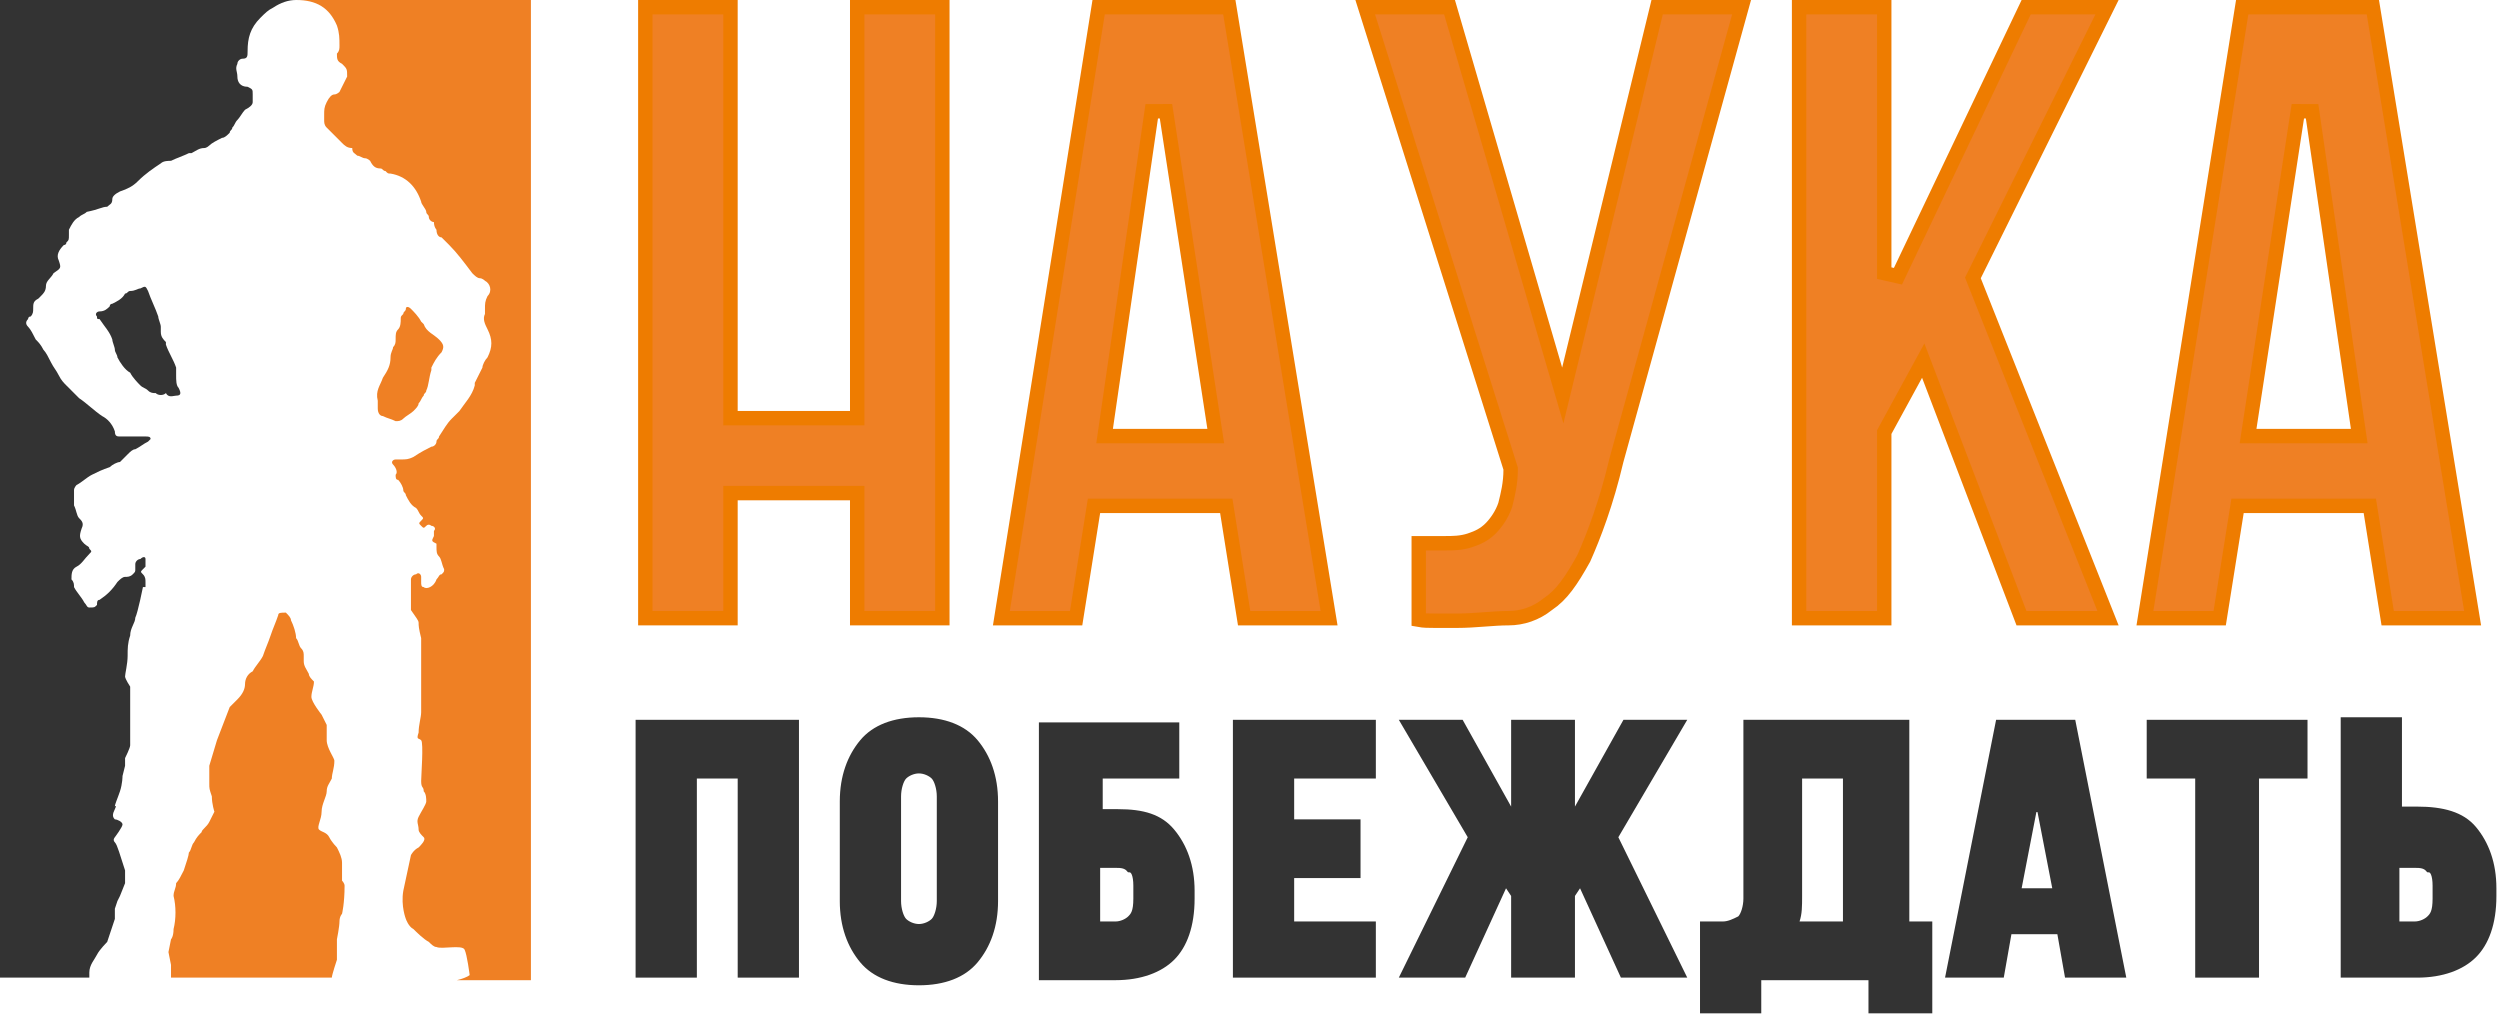 <?xml version="1.0" encoding="UTF-8"?> <svg xmlns="http://www.w3.org/2000/svg" width="347" height="141" viewBox="0 0 347 141" fill="none"> <path d="M96.724 107.559H96.224V108.059V135.194H88.721V100.41H110.396V135.194H102.892V108.059V107.559H102.392H96.724Z" fill="#333333" stroke="#333333"></path> <path d="M119.782 103.065C121.428 101.09 124.098 100.057 127.547 100.057C130.995 100.057 133.665 101.09 135.311 103.065C137.001 105.093 138.03 107.811 138.03 111.248V125.066C138.03 128.504 137.001 131.222 135.311 133.249C133.665 135.225 130.995 136.258 127.547 136.258C124.098 136.258 121.428 135.225 119.782 133.249C118.093 131.222 117.063 128.504 117.063 125.066V111.248C117.063 107.811 118.093 105.093 119.782 103.065ZM130.527 125.066V110.54C130.527 109.956 130.43 109.376 130.284 108.89C130.144 108.425 129.938 107.973 129.672 107.706C129.23 107.264 128.396 106.851 127.547 106.851C126.697 106.851 125.863 107.264 125.422 107.706C125.155 107.973 124.949 108.425 124.809 108.89C124.663 109.376 124.567 109.956 124.567 110.54V125.066C124.567 125.649 124.663 126.229 124.809 126.715C124.949 127.181 125.155 127.633 125.422 127.899C125.863 128.341 126.697 128.754 127.547 128.754C128.396 128.754 129.23 128.341 129.672 127.899C129.938 127.633 130.144 127.181 130.284 126.715C130.43 126.229 130.527 125.649 130.527 125.066Z" fill="#333333" stroke="#333333"></path> <path d="M152.557 112.312V112.812H153.057H155.182C158.664 112.812 160.96 113.507 162.593 115.466C164.282 117.493 165.311 120.211 165.311 123.649V124.712C165.311 128.524 164.272 131.213 162.623 132.861C160.97 134.514 158.278 135.549 154.828 135.549H144.699V100.766H163.185V107.56H153.057H152.557V108.06V112.312ZM152.202 127.901V128.401H152.702H154.828C155.678 128.401 156.511 127.987 156.953 127.546L156.957 127.541C157.144 127.354 157.384 127.115 157.555 126.659C157.718 126.223 157.808 125.623 157.808 124.712V122.94C157.808 122.206 157.718 121.595 157.546 121.193C157.467 121.008 157.327 120.763 157.071 120.644C156.988 120.605 156.897 120.583 156.805 120.579C156.575 120.313 156.288 120.155 155.984 120.068C155.606 119.96 155.191 119.96 154.859 119.96C154.849 119.96 154.838 119.96 154.828 119.96H152.702H152.202V120.46V127.901Z" fill="#333333" stroke="#333333"></path> <path d="M179.13 127.899V128.399H179.63H190.467V135.194H171.627V100.41H190.467V107.559H179.63H179.13V108.059V113.728V114.228H179.63H188.342V121.376H179.63H179.13V121.876V127.899Z" fill="#333333" stroke="#333333"></path> <path d="M233.318 100.41L224.194 115.955L224.058 116.187L224.177 116.428L233.389 135.194H225.301L219.766 123.086L219.393 122.27L218.895 123.016L218.187 124.079L218.103 124.205V124.356V135.194H210.245V124.356V124.205L210.161 124.079L209.453 123.016L208.955 122.27L208.582 123.086L203.047 135.194H194.959L204.171 116.428L204.29 116.187L204.153 115.955L195.029 100.41H202.72L209.309 112.2L210.245 113.876V111.956V100.41H218.103V111.956V113.876L219.039 112.2L225.628 100.41H233.318Z" fill="#333333" stroke="#333333"></path> <path d="M241.499 127.638L241.572 127.602L241.629 127.544C241.895 127.278 242.102 126.826 242.241 126.36C242.387 125.874 242.484 125.294 242.484 124.711V100.41H264.513V127.899V128.399H265.013H267.702V140.154H259.844V136.048V135.548H259.344H244.464H243.964V136.048V140.154H236.461V128.399H237.024H237.026H237.028H237.03H237.032H237.034H237.036H237.038H237.04H237.043H237.045H237.047H237.049H237.051H237.053H237.055H237.057H237.059H237.061H237.063H237.065H237.067H237.07H237.072H237.074H237.076H237.078H237.08H237.082H237.084H237.086H237.088H237.09H237.092H237.094H237.096H237.099H237.101H237.103H237.105H237.107H237.109H237.111H237.113H237.115H237.117H237.119H237.121H237.123H237.126H237.128H237.13H237.132H237.134H237.136H237.138H237.14H237.142H237.144H237.146H237.148H237.15H237.153H237.155H237.157H237.159H237.161H237.163H237.165H237.167H237.169H237.171H237.173H237.175H237.177H237.18H237.182H237.184H237.186H237.188H237.19H237.192H237.194H237.196H237.198H237.2H237.202H237.204H237.207H237.209H237.211H237.213H237.215H237.217H237.219H237.221H237.223H237.225H237.227H237.229H237.231H237.234H237.236H237.238H237.24H237.242H237.244H237.246H237.248H237.25H237.252H237.254H237.256H237.258H237.26H237.263H237.265H237.267H237.269H237.271H237.273H237.275H237.277H237.279H237.281H237.283H237.285H237.287H237.29H237.292H237.294H237.296H237.298H237.3H237.302H237.304H237.306H237.308H237.31H237.312H237.314H237.317H237.319H237.321H237.323H237.325H237.327H237.329H237.331H237.333H237.335H237.337H237.339H237.341H237.344H237.346H237.348H237.35H237.352H237.354H237.356H237.358H237.36H237.362H237.364H237.366H237.368H237.371H237.373H237.375H237.377H237.379H237.381H237.383H237.385H237.387H237.389H237.391H237.393H237.395H237.397H237.4H237.402H237.404H237.406H237.408H237.41H237.412H237.414H237.416H237.418H237.42H237.422H237.424H237.427H237.429H237.431H237.433H237.435H237.437H237.439H237.441H237.443H237.445H237.447H237.449H237.451H237.454H237.456H237.458H237.46H237.462H237.464H237.466H237.468H237.47H237.472H237.474H237.476H237.478H237.481H237.483H237.485H237.487H237.489H237.491H237.493H237.495H237.497H237.499H237.501H237.503H237.505H237.508H237.51H237.512H237.514H237.516H237.518H237.52H237.522H237.524H237.526H237.528H237.53H237.532H237.535H237.537H237.539H237.541H237.543H237.545H237.547H237.549H237.551H237.553H237.555H237.557H237.559H237.561H237.564H237.566H237.568H237.57H237.572H237.574H237.576H237.578H237.58H237.582H237.584H237.586H237.588H237.591H237.593H237.595H237.597H237.599H237.601H237.603H237.605H237.607H237.609H237.611H237.613H237.615H237.618H237.62H237.622H237.624H237.626H237.628H237.63H237.632H237.634H237.636H237.638H237.64H237.642H237.645H237.647H237.649H237.651H237.653H237.655H237.657H237.659H237.661H237.663H237.665H237.667H237.669H237.672H237.674H237.676H237.678H237.68H237.682H237.684H237.686H237.688H237.69H237.692H237.694H237.696H237.699H237.701H237.703H237.705H237.707H237.709H237.711H237.713H237.715H237.717H237.719H237.721H237.723H237.725H237.728H237.73H237.732H237.734H237.736H237.738H237.74H237.742H237.744H237.746H237.748H237.75H237.752H237.755H237.757H237.759H237.761H237.763H237.765H237.767H237.769H237.771H237.773H237.775H237.777H237.779H237.782H237.784H237.786H237.788H237.79H237.792H237.794H237.796H237.798H237.8H237.802H237.804H237.806H237.809H237.811H237.813H237.815H237.817H237.819H237.821H237.823H237.825H237.827H237.829H237.831H237.833H237.836H237.838H237.84H237.842H237.844H237.846H237.848H237.85H237.852H237.854H237.856H237.858H237.86H237.862H237.865H237.867H237.869H237.871H237.873H237.875H237.877H237.879H237.881H237.883H237.885H237.887H237.889H237.892H237.894H237.896H237.898H237.9H237.902H237.904H237.906H237.908H237.91H237.912H237.914H237.916H237.919H237.921H237.923H237.925H237.927H237.929H237.931H237.933H237.935H237.937H237.939H237.941H237.943H237.946H237.948H237.95H237.952H237.954H237.956H237.958H237.96H237.962H237.964H237.966H237.968H237.97H237.973H237.975H237.977H237.979H237.981H237.983H237.985H237.987H237.989H237.991H237.993H237.995H237.997H238H238.002H238.004H238.006H238.008H238.01H238.012H238.014H238.016H238.018H238.02H238.022H238.024H238.026H238.029H238.031H238.033H238.035H238.037H238.039H238.041H238.043H238.045H238.047H238.049H238.051H238.053H238.056H238.058H238.06H238.062H238.064H238.066H238.068H238.07H238.072H238.074H238.076H238.078H238.08H238.083H238.085H238.087H239.15C239.978 128.399 240.778 127.999 241.447 127.664C241.464 127.655 241.482 127.647 241.499 127.638ZM256.301 108.059V107.559H255.801H250.133H249.633V108.059V124.356C249.633 125.791 249.628 126.769 249.304 127.741L249.085 128.399H249.778H255.801H256.301V127.899V108.059Z" fill="#333333" stroke="#333333"></path> <path d="M270.582 135.194L277.47 100.41H287.632L294.52 135.194H287.045L286.055 129.584L285.982 129.171H285.563H279.185H278.766L278.693 129.584L277.703 135.194H270.582ZM280.112 123.199L279.996 123.794H280.602H284.854H285.46L285.345 123.199L283.219 112.215L282.237 112.215L280.112 123.199Z" fill="#333333" stroke="#333333"></path> <path d="M305.194 108.059V107.559H304.694H298.463V100.41H319.783V107.559H313.552H313.052V108.059V135.194H305.194V108.059Z" fill="#333333" stroke="#333333"></path> <path d="M332.892 111.957V112.457H333.392H335.518C339.017 112.457 341.657 113.161 343.282 115.111C344.972 117.139 346.001 119.857 346.001 123.294V124.357C346.001 128.17 344.961 130.858 343.313 132.507C341.66 134.16 338.967 135.195 335.518 135.195H325.389V100.057H332.892V111.957ZM332.537 127.9V128.4H333.037H335.163C336.013 128.4 336.846 127.987 337.288 127.545L337.292 127.541C337.479 127.354 337.719 127.114 337.89 126.659C338.053 126.223 338.143 125.623 338.143 124.712V122.94C338.143 122.206 338.054 121.595 337.881 121.193C337.802 121.008 337.662 120.763 337.406 120.644C337.323 120.605 337.233 120.582 337.14 120.579C336.91 120.313 336.624 120.155 336.319 120.068C335.941 119.96 335.526 119.96 335.194 119.96C335.184 119.96 335.173 119.96 335.163 119.96H333.037H332.537V120.46V127.9Z" fill="#333333" stroke="#333333"></path> <path d="M101.39 69.442V85.802H89.572V1H101.39V57.041V58.041H102.39H117.979H118.979V57.041V1H130.796V85.802H118.979V69.442V68.442H117.979H102.39H101.39V69.442Z" fill="#EF8024" stroke="#EE7C00" stroke-width="2"></path> <path d="M170.34 71.056L170.206 70.213H169.353H152.701H151.847L151.713 71.056L149.367 85.802H138.992L152.491 1H170.628L184.474 85.802H172.686L170.34 71.056ZM153.483 59.378L153.317 60.522H154.472H167.581H168.746L168.57 59.37L161.838 15.438L159.86 15.445L153.483 59.378Z" fill="#EF8024" stroke="#EE7C00" stroke-width="2"></path> <path d="M208.917 70.112L208.929 70.076L208.939 70.039L208.946 70.008C209.298 68.603 209.677 67.085 209.677 65.19V65.036L209.631 64.89L189.492 1H201.195L215.866 51.298L216.914 54.891L217.798 51.255L230.012 1H241.73L224.365 63.861L224.36 63.88L224.355 63.898C222.961 69.824 221.221 74.357 219.827 77.498C218.068 80.66 216.752 82.579 214.854 83.844L214.818 83.868L214.784 83.895C213.193 85.168 211.288 85.802 209.386 85.802C208.326 85.802 207.188 85.887 206.055 85.971L205.902 85.982C204.703 86.071 203.498 86.156 202.3 86.156H202.291H202.283H202.275H202.267H202.258H202.25H202.242H202.234H202.225H202.217H202.209H202.201H202.192H202.184H202.176H202.168H202.16H202.152H202.143H202.135H202.127H202.119H202.111H202.103H202.095H202.087H202.078H202.07H202.062H202.054H202.046H202.038H202.03H202.022H202.014H202.006H201.998H201.99H201.982H201.974H201.966H201.958H201.95H201.942H201.934H201.926H201.918H201.91H201.903H201.895H201.887H201.879H201.871H201.863H201.855H201.847H201.84H201.832H201.824H201.816H201.808H201.8H201.793H201.785H201.777H201.769H201.762H201.754H201.746H201.738H201.731H201.723H201.715H201.707H201.7H201.692H201.684H201.677H201.669H201.661H201.654H201.646H201.638H201.631H201.623H201.616H201.608H201.6H201.593H201.585H201.578H201.57H201.563H201.555H201.547H201.54H201.532H201.525H201.517H201.51H201.502H201.495H201.487H201.48H201.473H201.465H201.458H201.45H201.443H201.435H201.428H201.421H201.413H201.406H201.398H201.391H201.384H201.376H201.369H201.362H201.354H201.347H201.34H201.332H201.325H201.318H201.311H201.303H201.296H201.289H201.281H201.274H201.267H201.26H201.253H201.245H201.238H201.231H201.224H201.217H201.209H201.202H201.195H201.188H201.181H201.174H201.167H201.16H201.152H201.145H201.138H201.131H201.124H201.117H201.11H201.103H201.096H201.089H201.082H201.075H201.068H201.061H201.054H201.047H201.04H201.033H201.026H201.019H201.012H201.005H200.998H200.991H200.985H200.978H200.971H200.964H200.957H200.95H200.943H200.936H200.93H200.923H200.916H200.909H200.902H200.895H200.889H200.882H200.875H200.868H200.862H200.855H200.848H200.841H200.835H200.828H200.821H200.815H200.808H200.801H200.794H200.788H200.781H200.774H200.768H200.761H200.755H200.748H200.741H200.735H200.728H200.722H200.715H200.708H200.702H200.695H200.689H200.682H200.676H200.669H200.663H200.656H200.65H200.643H200.637H200.63H200.624H200.617H200.611H200.604H200.598H200.591H200.585H200.579H200.572H200.566H200.559H200.553H200.547H200.54H200.534H200.528H200.521H200.515H200.509H200.502H200.496H200.49H200.483H200.477H200.471H200.465H200.458H200.452H200.446H200.44H200.433H200.427H200.421H200.415H200.409H200.402H200.396H200.39H200.384H200.378H200.372H200.366H200.359H200.353H200.347H200.341H200.335H200.329H200.323H200.317H200.311H200.305H200.299H200.293H200.287H200.28H200.274H200.268H200.262H200.256H200.251H200.245H200.239H200.233H200.227H200.221H200.215H200.209H200.203H200.197H200.191H200.185H200.179H200.173H200.168H200.162H200.156H200.15H200.144H200.138H200.133H200.127H200.121H200.115H200.109H200.104H200.098H200.092H200.086H200.081H200.075H200.069H200.063H200.058H200.052H200.046H200.041H200.035H200.029H200.024H200.018H200.012H200.007H200.001H199.995H199.99H199.984H199.979H199.973H199.967H199.962H199.956H199.951H199.945H199.94H199.934H199.929H199.923H199.918H199.912H199.907H199.901H199.896H199.89H199.885H199.879H199.874H199.868H199.863H199.857H199.852H199.847H199.841H199.836H199.83H199.825H199.82H199.814H199.809H199.804H199.798H199.793H199.788H199.782H199.777H199.772H199.767H199.761H199.756H199.751H199.745H199.74H199.735H199.73H199.725H199.719H199.714H199.709H199.704H199.699H199.693H199.688H199.683H199.678H199.673H199.668H199.663H199.657H199.652H199.647H199.642H199.637H199.632H199.627H199.622H199.617H199.612H199.607H199.602H199.597H199.592H199.587H199.582H199.577H199.572H199.567H199.562H199.557H199.552H199.547H199.542H199.537H199.532H199.527H199.522H199.518H199.513H199.508H199.503H199.498H199.493H199.488H199.484H199.479H199.474H199.469H199.464H199.46H199.455H199.45H199.445H199.441H199.436H199.431H199.426H199.422H199.417H199.412H199.407H199.403H199.398H199.393H199.389H199.384H199.379H199.375H199.37H199.366H199.361H199.356H199.352H199.347H199.343H199.338H199.333H199.329H199.324H199.32H199.315H199.311H199.306H199.302H199.297H199.293H199.288H199.284H199.279H199.275H199.27H199.266H199.261H199.257H199.252H199.248H199.244H199.239H199.235H199.231H199.226H199.222H199.217H199.213H199.209H199.204H199.2H199.196H199.191H199.187H199.183H199.179H199.174H199.17H199.166H199.161H199.157H199.153H199.149H199.145H199.14H199.136H199.132H199.128H199.124H199.119H199.115H199.111C198.303 86.156 197.596 86.152 196.922 86.028V75.402H196.924H196.929H196.934H196.939H196.944H196.949H196.954H196.958H196.963H196.968H196.973H196.978H196.983H196.988H196.993H196.998H197.003H197.008H197.013H197.018H197.023H197.028H197.033H197.038H197.043H197.048H197.053H197.058H197.063H197.068H197.073H197.078H197.084H197.089H197.094H197.099H197.104H197.109H197.114H197.119H197.124H197.129H197.134H197.14H197.145H197.15H197.155H197.16H197.165H197.17H197.176H197.181H197.186H197.191H197.196H197.202H197.207H197.212H197.217H197.222H197.228H197.233H197.238H197.243H197.249H197.254H197.259H197.264H197.27H197.275H197.28H197.285H197.291H197.296H197.301H197.307H197.312H197.317H197.323H197.328H197.333H197.339H197.344H197.349H197.355H197.36H197.365H197.371H197.376H197.382H197.387H197.392H197.398H197.403H197.409H197.414H197.42H197.425H197.43H197.436H197.441H197.447H197.452H197.458H197.463H197.469H197.474H197.48H197.485H197.491H197.496H197.502H197.507H197.513H197.519H197.524H197.53H197.535H197.541H197.546H197.552H197.558H197.563H197.569H197.575H197.58H197.586H197.591H197.597H197.603H197.608H197.614H197.62H197.626H197.631H197.637H197.643H197.648H197.654H197.66H197.666H197.671H197.677H197.683H197.689H197.694H197.7H197.706H197.712H197.717H197.723H197.729H197.735H197.741H197.747H197.752H197.758H197.764H197.77H197.776H197.782H197.788H197.794H197.799H197.805H197.811H197.817H197.823H197.829H197.835H197.841H197.847H197.853H197.859H197.865H197.871H197.877H197.883H197.889H197.895H197.901H197.907H197.913H197.919H197.925H197.931H197.937H197.943H197.95H197.956H197.962H197.968H197.974H197.98H197.986H197.992H197.999H198.005H198.011H198.017H198.023H198.03H198.036H198.042H198.048H198.052H198.057H198.061H198.065H198.069H198.073H198.077H198.082H198.086H198.09H198.094H198.099H198.103H198.107H198.111H198.116H198.12H198.124H198.129H198.133H198.137H198.141H198.146H198.15H198.154H198.159H198.163H198.168H198.172H198.176H198.181H198.185H198.189H198.194H198.198H198.203H198.207H198.212H198.216H198.22H198.225H198.229H198.234H198.238H198.243H198.247H198.252H198.256H198.261H198.265H198.27H198.274H198.279H198.283H198.288H198.292H198.297H198.302H198.306H198.311H198.315H198.32H198.325H198.329H198.334H198.338H198.343H198.348H198.352H198.357H198.362H198.366H198.371H198.375H198.38H198.385H198.39H198.394H198.399H198.404H198.408H198.413H198.418H198.422H198.427H198.432H198.437H198.441H198.446H198.451H198.456H198.46H198.465H198.47H198.475H198.479H198.484H198.489H198.494H198.499H198.503H198.508H198.513H198.518H198.523H198.528H198.532H198.537H198.542H198.547H198.552H198.557H198.562H198.566H198.571H198.576H198.581H198.586H198.591H198.596H198.601H198.605H198.61H198.615H198.62H198.625H198.63H198.635H198.64H198.645H198.65H198.655H198.66H198.665H198.67H198.675H198.68H198.684H198.689H198.694H198.699H198.704H198.709H198.714H198.719H198.724H198.729H198.734H198.739H198.744H198.749H198.754H198.759H198.764H198.769H198.775H198.78H198.785H198.79H198.795H198.8H198.805H198.81H198.815H198.82H198.825H198.83H198.835H198.84H198.845H198.85H198.855H198.86H198.866H198.871H198.876H198.881H198.886H198.891H198.896H198.901H198.906H198.911H198.917H198.922H198.927H198.932H198.937H198.942H198.947H198.952H198.957H198.963H198.968H198.973H198.978H198.983H198.988H198.993H198.999H199.004H199.009H199.014H199.019H199.024H199.029H199.035H199.04H199.045H199.05H199.055H199.06H199.065H199.071H199.076H199.081H199.086H199.091H199.096H199.102H199.107H199.112H199.117H199.122H199.127H199.133H199.138H199.143H199.148H199.153H199.159H199.164H199.169H199.174H199.179H199.184H199.19H199.195H199.2H199.205H199.21H199.216H199.221H199.226H199.231H199.236H199.242H199.247H199.252H199.257H199.262H199.267H199.273H199.278H199.283H199.288H199.293H199.299H199.304H199.309H199.314H199.319H199.325H199.33H199.335H199.34H199.345H199.35H199.356H199.361H199.366H199.371H199.376H199.382H199.387H199.392H199.397H199.402H199.408H199.413H199.418H199.423H199.428H199.433H199.439H199.444H199.449H199.454H199.459H199.464H199.47H199.475H199.48H199.485H199.49H199.495H199.501H199.506H199.511H199.516H199.521H199.526H199.532H199.537H199.542H199.547H199.552H199.557H199.562H199.568H199.573H199.578H199.583H199.588H199.593H199.598H199.604H199.609H199.614H199.619H199.624H199.629H199.634H199.639H199.645H199.65H199.655H199.66H199.665H199.67H199.675H199.68H199.685H199.691H199.696H199.701H199.706H199.711H199.716H199.721H199.726H199.731H199.736H199.741H199.746H199.751H199.757H199.762H199.767H199.772H199.777H199.782H199.787H199.792H199.797H199.802H199.807H199.812H199.817H199.822H199.827H199.832H199.837H199.842H199.847H199.852H199.857H199.862H199.867H199.872H199.877H199.882H199.887H199.892H199.897H199.902H199.907H199.912H199.917H199.922H199.927H199.932H199.937H199.941H199.946H199.951H199.956H199.961H199.966H199.971H199.976H199.981H199.986H199.991H199.995H200H200.005H200.01H200.015H200.02H200.025H200.029H200.034H200.039H200.044H200.049H200.054H200.059H200.063H200.068H200.073H200.078H200.083H200.087H200.092H200.097H200.102H200.107H200.111H200.116H200.121H200.126H200.13H200.135H200.14H200.145H200.149H200.154H200.159H200.163H200.168H200.173H200.178H200.182H200.187H200.192H200.196H200.201H200.206H200.21H200.215H200.22H200.224H200.229H200.233H200.238H200.243H200.247H200.252H200.256H200.261H200.266H200.27H200.275H200.279H200.284H200.288H200.293H200.298H200.302H200.307H200.311H200.316H200.32H200.325H200.329H200.334H200.338H200.343H200.347H200.352H200.356H200.36H200.365H200.369H200.374H200.378H200.383H200.387H200.391H200.396H200.4H200.405H200.409H200.413H200.418H200.422H200.426H200.431H200.435H200.439H200.444H200.448H200.452H200.457H200.461H200.465H200.469H200.474H200.478H200.482H200.486H200.491H200.495H200.499H200.503H200.507H200.512H200.516H200.52H200.524H200.528H200.586C201.613 75.402 202.815 75.402 204.033 74.996C205.177 74.615 206.045 74.196 206.904 73.338C207.709 72.532 208.508 71.339 208.917 70.112Z" fill="#EF8024" stroke="#EE7C00" stroke-width="2"></path> <path d="M267.717 52.079L266.944 50.052L265.905 51.957L261.653 59.751L261.531 59.975V60.23V85.802H249.714V1H261.531V37.91L263.434 38.34L281.232 1H292.452L274.036 38.174L273.838 38.573L274.002 38.987L292.591 85.802H280.581L267.717 52.079Z" fill="#EF8024" stroke="#EE7C00" stroke-width="2"></path> <path d="M329.065 71.056L328.931 70.213H328.077H311.425H310.572L310.438 71.056L308.092 85.802H297.717L311.216 1H329.353L343.198 85.802H331.411L329.065 71.056ZM312.208 59.37L312.032 60.522H313.197H326.306H327.461L327.295 59.378L320.918 15.445L318.94 15.438L312.208 59.37Z" fill="#EF8024" stroke="#EE7C00" stroke-width="2"></path> <path d="M41.097 0C43.931 0 45.703 1.063 46.765 3.543C47.12 4.606 47.12 5.314 47.12 6.377C47.12 6.732 47.12 7.086 46.765 7.44C46.765 8.149 46.765 8.503 47.474 8.857C48.183 9.566 48.183 9.566 48.183 10.629C47.828 11.337 47.474 12.046 47.12 12.755C47.12 12.755 46.765 13.109 46.411 13.109C46.057 13.109 45.703 13.463 45.348 14.172C44.994 14.88 44.994 15.235 44.994 15.943C44.994 16.297 44.994 16.297 44.994 16.652C44.994 17.006 44.994 17.36 45.348 17.715C46.057 18.423 46.765 19.132 47.474 19.84C47.828 20.195 48.183 20.549 48.891 20.549C48.891 21.258 49.245 21.258 49.6 21.612C49.954 21.612 50.308 21.966 50.663 21.966C51.017 21.966 51.371 22.321 51.371 22.321C51.725 23.029 52.08 23.383 52.788 23.383C53.143 23.383 53.143 23.738 53.497 23.738C53.851 24.092 53.851 24.092 54.206 24.092C56.331 24.446 57.748 25.863 58.457 27.989C58.457 28.344 59.166 29.052 59.166 29.406C59.166 29.761 59.52 29.761 59.52 30.115C59.52 30.469 59.874 30.824 60.229 30.824C60.229 31.532 60.583 31.887 60.583 31.887C60.583 32.595 60.937 32.949 61.291 32.949C61.646 33.304 62 33.658 62.354 34.012C63.417 35.075 64.48 36.492 65.543 37.91C65.897 38.264 66.252 38.618 66.606 38.618C66.96 38.618 67.314 38.972 67.314 38.972C68.023 39.327 68.377 40.39 67.669 41.098C67.314 41.807 67.314 42.161 67.314 42.87C67.314 43.224 67.314 43.578 67.314 43.578C66.96 44.287 67.314 44.995 67.669 45.704C68.377 47.121 68.377 48.184 67.669 49.601C67.314 49.956 66.96 50.664 66.96 51.018C66.606 51.727 66.252 52.436 65.897 53.144V53.498C65.543 54.916 64.48 55.978 63.772 57.041C63.417 57.396 63.063 57.75 62.709 58.104C62 58.813 61.646 59.522 60.937 60.584C60.937 60.939 60.583 60.939 60.583 61.293C60.583 61.647 60.229 62.002 59.874 62.002C59.166 62.356 58.457 62.71 57.394 63.419C56.686 63.773 56.331 63.773 55.623 63.773C55.269 63.773 55.269 63.773 54.914 63.773C54.56 63.773 54.206 64.127 54.56 64.482C54.914 64.836 55.269 65.544 54.914 65.899C54.914 66.253 54.914 66.607 55.269 66.607C55.623 66.962 55.977 67.67 55.977 68.025C55.977 68.379 56.331 68.379 56.331 68.733C56.686 69.442 57.04 70.15 57.748 70.505C58.103 70.859 58.103 71.213 58.457 71.567C58.811 71.922 58.811 71.922 58.457 72.276C58.103 72.63 58.103 72.63 58.457 72.985C58.811 73.339 58.811 73.339 59.166 72.985C59.52 72.63 59.874 72.985 59.874 72.985C60.229 72.985 60.583 73.339 60.229 73.693C60.229 74.048 60.229 74.048 60.229 74.402C59.874 75.11 59.874 75.11 60.583 75.465V75.819C60.583 76.528 60.583 76.882 60.937 77.236C61.291 77.591 61.291 78.299 61.646 79.008C61.646 79.362 61.646 79.362 61.291 79.716C60.937 79.716 60.937 80.071 60.583 80.425C60.229 81.488 59.166 81.842 58.811 81.488C58.457 81.488 58.457 81.133 58.457 80.779C58.457 80.425 58.457 80.071 58.457 80.071C58.457 79.716 58.103 79.362 57.748 79.716C57.394 79.716 57.04 80.071 57.04 80.425C57.04 81.133 57.04 81.842 57.04 82.196C57.04 82.905 57.04 83.968 57.04 84.676C57.748 85.739 58.103 86.094 58.103 86.448C58.103 86.802 58.103 87.156 58.457 88.574C58.457 89.636 58.457 90.345 58.457 91.408C58.457 92.117 58.457 92.825 58.457 93.534C58.457 94.242 58.457 96.368 58.457 96.368C58.457 96.368 58.457 98.14 58.457 98.848C58.457 99.557 58.103 100.62 58.103 101.683C57.748 102.745 58.103 102.391 58.457 102.745C58.811 103.1 58.457 107.706 58.457 108.414C58.457 109.477 58.811 109.123 58.811 109.831C59.166 110.186 59.166 110.894 59.166 111.248C59.166 111.603 58.457 112.666 58.103 113.374C57.748 114.083 58.103 114.437 58.103 115.146C58.103 115.5 58.457 115.854 58.811 116.209C59.166 116.563 58.457 117.271 58.103 117.626C57.394 117.98 57.04 118.689 57.04 118.689L55.977 123.649C55.623 125.775 56.331 127.546 56.331 127.546C56.331 127.546 56.686 128.609 57.394 128.963C57.748 129.318 58.811 130.38 59.52 130.735C59.874 131.089 60.229 131.443 60.583 131.443C61.291 131.798 64.126 131.089 64.48 131.798C64.834 132.506 65.189 135.341 65.189 135.341C65.189 135.341 64.834 135.695 63.417 136.049H73.692V0H41.097Z" fill="#EF8024"></path> <path d="M46.765 133.215V130.381C46.765 130.381 47.12 128.609 47.12 127.901C47.12 127.192 47.474 126.838 47.474 126.838C47.474 126.838 47.828 125.421 47.828 122.941C47.828 122.586 47.474 122.232 47.474 122.232C47.474 121.878 47.474 121.169 47.474 120.461C47.474 120.106 47.474 120.106 47.474 119.752C47.474 119.044 47.12 118.335 46.765 117.626C46.765 117.626 46.057 116.918 45.702 116.209C45.348 115.501 44.639 115.501 44.285 115.146C43.931 114.792 44.639 113.729 44.639 112.666C44.639 111.603 45.348 110.54 45.348 109.832C45.348 109.123 45.702 108.769 46.057 108.06C46.057 107.352 46.411 106.643 46.411 105.58C46.411 105.226 45.348 103.809 45.348 102.746C45.348 101.683 45.348 101.329 45.348 100.62C44.994 99.912 44.639 99.203 44.639 99.203C44.639 99.203 43.222 97.432 43.222 96.723C43.222 96.014 43.577 95.306 43.577 94.597C43.222 94.243 42.868 93.889 42.868 93.534C42.514 92.826 42.159 92.471 42.159 91.763C42.159 91.409 42.159 91.409 42.159 91.054C42.159 90.7 42.159 90.346 41.805 89.991C41.451 89.637 41.451 88.928 41.097 88.574C41.097 87.866 40.742 86.803 40.388 86.094C40.388 85.74 40.034 85.385 39.679 85.031C38.971 85.031 38.617 85.031 38.617 85.385C38.262 86.448 37.908 87.157 37.554 88.22C37.199 89.283 36.845 89.991 36.491 91.054C36.136 91.763 35.428 92.471 35.074 93.18C34.365 93.534 34.011 94.243 34.011 94.951C34.011 95.66 33.656 96.369 32.948 97.077C32.593 97.432 32.239 97.786 31.885 98.14L30.113 102.746L29.05 106.289C29.05 106.289 29.05 108.06 29.05 108.769C29.05 109.478 29.05 109.478 29.405 110.54C29.405 111.603 29.759 112.666 29.759 112.666C29.759 112.666 29.405 113.375 29.05 114.083C28.696 114.792 27.988 115.146 27.988 115.501C27.633 115.855 27.279 116.209 26.925 116.918C26.57 117.272 26.57 117.981 26.216 118.335C26.216 118.689 25.862 119.752 25.508 120.815C25.153 121.524 24.799 122.232 24.445 122.586C24.445 123.295 24.09 123.649 24.09 124.358C24.445 125.775 24.445 127.547 24.09 128.964C24.09 130.027 23.736 130.381 23.736 130.381L23.382 132.152L23.736 133.924V135.695H46.765C46.411 135.695 46.411 135.695 46.057 135.695C46.057 135.341 46.765 133.215 46.765 133.215Z" fill="#EF8024"></path> <path d="M55.977 58.104C56.332 57.75 57.04 57.395 57.395 57.041C57.749 56.687 58.103 56.332 58.103 55.978C58.458 55.624 58.458 55.27 58.812 54.915C58.812 54.561 59.166 54.561 59.166 54.207C59.52 53.498 59.52 52.435 59.875 51.372V51.018C60.229 50.309 60.583 49.601 61.292 48.892C61.646 48.184 61.646 47.829 60.938 47.121C60.229 46.412 59.166 46.058 58.812 44.995C58.812 44.995 58.812 44.995 58.458 44.641C58.103 43.932 57.395 43.224 57.04 42.869C56.686 42.515 56.332 42.515 56.332 42.869C56.332 43.224 55.977 43.224 55.977 43.578C55.623 43.932 55.623 43.932 55.623 44.286C55.623 44.641 55.623 45.349 55.269 45.704C54.914 46.058 54.914 46.412 54.914 47.121C54.914 47.475 54.914 47.829 54.56 48.184C54.56 48.538 54.206 48.892 54.206 49.601C54.206 50.664 53.852 51.372 53.143 52.435C52.789 53.498 52.08 54.207 52.434 55.624V55.978C52.434 56.332 52.434 56.332 52.434 56.687C52.434 57.395 52.789 57.75 53.143 57.75C53.852 58.104 54.206 58.104 54.914 58.458C55.269 58.458 55.623 58.458 55.977 58.104Z" fill="#EF8024"></path> <path d="M12.4 134.986C12.4 133.923 13.109 133.215 13.463 132.506C13.818 131.798 14.88 130.735 14.88 130.735L15.943 127.546V127.192V126.129L16.297 125.066L16.652 124.357L17.36 122.586C17.36 121.877 17.36 121.523 17.36 120.814C16.652 118.689 16.297 117.271 15.943 116.917C15.589 116.563 15.943 116.209 15.943 116.209C15.943 116.209 17.006 114.791 17.006 114.437C17.006 114.083 16.297 113.729 15.943 113.729C15.589 113.374 15.589 113.02 15.943 112.311C16.297 111.603 15.943 111.957 15.943 111.957C15.943 111.603 16.297 110.894 16.652 109.831C17.006 108.768 17.006 107.706 17.006 107.706L17.36 106.288V105.58V105.225C17.36 105.225 18.069 103.808 18.069 103.454C18.069 103.1 18.069 102.391 18.069 102.037C18.069 102.037 18.069 98.14 18.069 97.077C18.069 96.014 18.069 95.305 18.069 95.305C18.069 95.305 17.36 94.242 17.36 93.888C17.36 93.534 17.715 92.117 17.715 91.054C17.715 89.991 17.715 89.282 18.069 88.219C18.069 87.156 18.778 86.448 18.778 85.739C19.132 85.031 19.84 81.488 19.84 81.488H20.195C20.195 81.133 20.195 81.133 20.195 80.779C20.195 80.425 20.195 80.071 19.84 79.716C19.486 79.362 19.486 79.362 19.84 79.008L20.195 78.653C20.195 78.299 20.195 77.945 20.195 77.591C20.195 77.236 19.84 77.236 19.486 77.591C19.132 77.591 18.778 77.945 18.778 78.299C18.778 78.653 18.778 78.653 18.778 79.008C18.778 79.362 18.778 79.362 18.423 79.716C18.069 80.071 17.715 80.071 17.36 80.071C17.006 80.071 16.652 80.425 16.297 80.779C15.589 81.842 14.88 82.551 13.818 83.259C13.463 83.259 13.463 83.614 13.463 83.968C13.109 84.322 13.109 84.322 12.4 84.322C12.046 84.322 12.046 83.968 11.692 83.614C11.337 82.905 10.629 82.196 10.274 81.488C10.274 81.133 10.274 80.779 9.92 80.425C9.92 79.716 9.92 79.008 10.629 78.653C11.337 78.299 11.692 77.591 12.4 76.882C12.755 76.528 12.755 76.528 12.4 76.173C12.4 75.819 12.046 75.819 11.692 75.465C10.983 74.756 10.983 74.402 11.337 73.339C11.692 72.63 11.337 72.276 10.983 71.922C10.629 71.567 10.629 70.859 10.274 70.15C10.274 69.442 10.274 68.733 10.274 68.025C10.274 67.67 10.629 67.316 10.629 67.316C11.337 66.962 12.046 66.253 12.755 65.899C13.463 65.544 14.172 65.19 15.235 64.836C15.589 64.482 16.297 64.127 16.652 64.127C17.006 63.773 17.36 63.419 17.715 63.064C18.069 62.71 18.423 62.356 18.778 62.356C19.486 62.002 19.84 61.647 20.549 61.293L20.903 60.939C20.903 60.584 20.549 60.584 20.195 60.584C19.486 60.584 19.132 60.584 18.423 60.584C17.715 60.584 17.36 60.584 16.652 60.584C16.297 60.584 15.943 60.584 15.943 59.876C15.589 58.813 14.88 58.104 14.172 57.75C13.109 57.041 12.046 55.978 10.983 55.27C10.629 54.916 10.629 54.916 10.274 54.561C9.92 54.207 9.566 53.853 9.212 53.498C8.857 53.144 8.503 52.79 8.149 52.081C7.794 51.373 7.44 51.018 7.086 50.31C6.732 49.601 6.377 48.893 6.023 48.538C5.669 47.83 5.314 47.475 4.96 47.121C4.606 46.413 4.252 45.704 3.897 45.35C3.543 44.995 3.543 44.641 3.897 44.287C3.897 44.287 3.897 43.932 4.252 43.932C4.606 43.578 4.606 43.224 4.606 42.87C4.606 42.161 4.606 41.807 5.314 41.453L5.669 41.098C6.023 40.744 6.377 40.39 6.377 39.681C6.377 38.972 7.086 38.618 7.44 37.91C8.503 37.201 8.503 37.201 8.149 36.138C7.794 35.429 8.149 34.721 8.857 34.012C8.857 34.012 9.212 34.012 9.212 33.658C9.566 33.304 9.566 33.304 9.566 32.595C9.566 32.241 9.566 31.887 9.566 31.887C9.92 31.178 10.274 30.469 10.983 30.115C11.337 29.761 11.692 29.761 12.046 29.406C13.818 29.052 14.172 28.698 14.88 28.698C15.235 28.344 15.589 28.344 15.589 27.635C15.589 27.281 15.943 26.926 16.652 26.572C17.715 26.218 18.423 25.863 19.132 25.155C20.195 24.092 21.258 23.383 22.321 22.675C22.675 22.321 23.383 22.321 23.738 22.321C24.446 21.966 25.509 21.612 26.218 21.258H26.572C27.281 20.903 27.635 20.549 28.344 20.549C28.698 20.549 29.052 20.195 29.052 20.195C29.406 19.84 30.115 19.486 30.824 19.132C31.178 19.132 31.532 18.778 31.887 18.423C31.887 18.069 32.241 18.069 32.241 17.715C32.595 17.36 32.595 17.006 32.949 16.652C33.304 16.297 33.658 15.589 34.012 15.235C34.721 14.88 35.075 14.526 35.075 14.172C35.075 13.818 35.075 13.463 35.075 13.109C35.075 12.4 35.075 12.4 34.367 12.046C33.304 12.046 32.949 11.337 32.949 10.629C32.949 9.92 32.595 9.566 32.949 8.857C32.949 8.503 33.304 8.149 33.658 8.149C34.367 8.149 34.367 7.794 34.367 7.086C34.367 5.314 34.721 3.897 36.138 2.48C36.847 1.771 37.201 1.417 37.91 1.063C38.972 0.354 40.035 0 41.098 0H0V135.695H12.4C12.4 135.695 12.4 135.341 12.4 134.986Z" fill="#333333"></path> <path d="M24.446 54.916C25.155 54.916 25.155 54.562 24.801 53.853C24.446 53.499 24.446 52.79 24.446 52.081C24.446 51.727 24.446 51.373 24.446 51.019C24.092 49.956 23.383 48.893 23.029 47.83C23.029 47.83 23.029 47.83 23.029 47.476C22.675 47.121 22.32 46.767 22.32 46.059C22.32 45.704 22.32 45.35 22.32 45.35C22.32 44.996 21.966 44.287 21.966 43.933C21.612 42.87 20.903 41.453 20.549 40.39C20.195 39.681 20.195 39.681 19.486 40.035C19.132 40.035 18.778 40.39 18.069 40.39C17.715 40.39 17.715 40.744 17.36 40.744C17.006 41.453 16.297 41.807 15.589 42.161C15.589 42.161 15.235 42.161 15.235 42.516C14.88 42.87 14.526 43.224 13.818 43.224C13.463 43.224 13.109 43.578 13.463 43.933C13.463 44.287 13.463 44.287 13.818 44.287C14.526 45.35 15.235 46.059 15.589 47.121C15.589 47.476 15.943 48.184 15.943 48.538C15.943 48.893 16.297 49.247 16.297 49.601C16.652 50.31 17.36 51.373 18.069 51.727C18.423 52.436 19.132 53.144 19.486 53.499C19.84 53.853 20.195 53.853 20.549 54.207C20.903 54.562 21.258 54.562 21.612 54.562C21.966 54.916 22.675 54.916 23.029 54.562C23.383 55.27 24.092 54.916 24.446 54.916Z" fill="#333333"></path> </svg> 